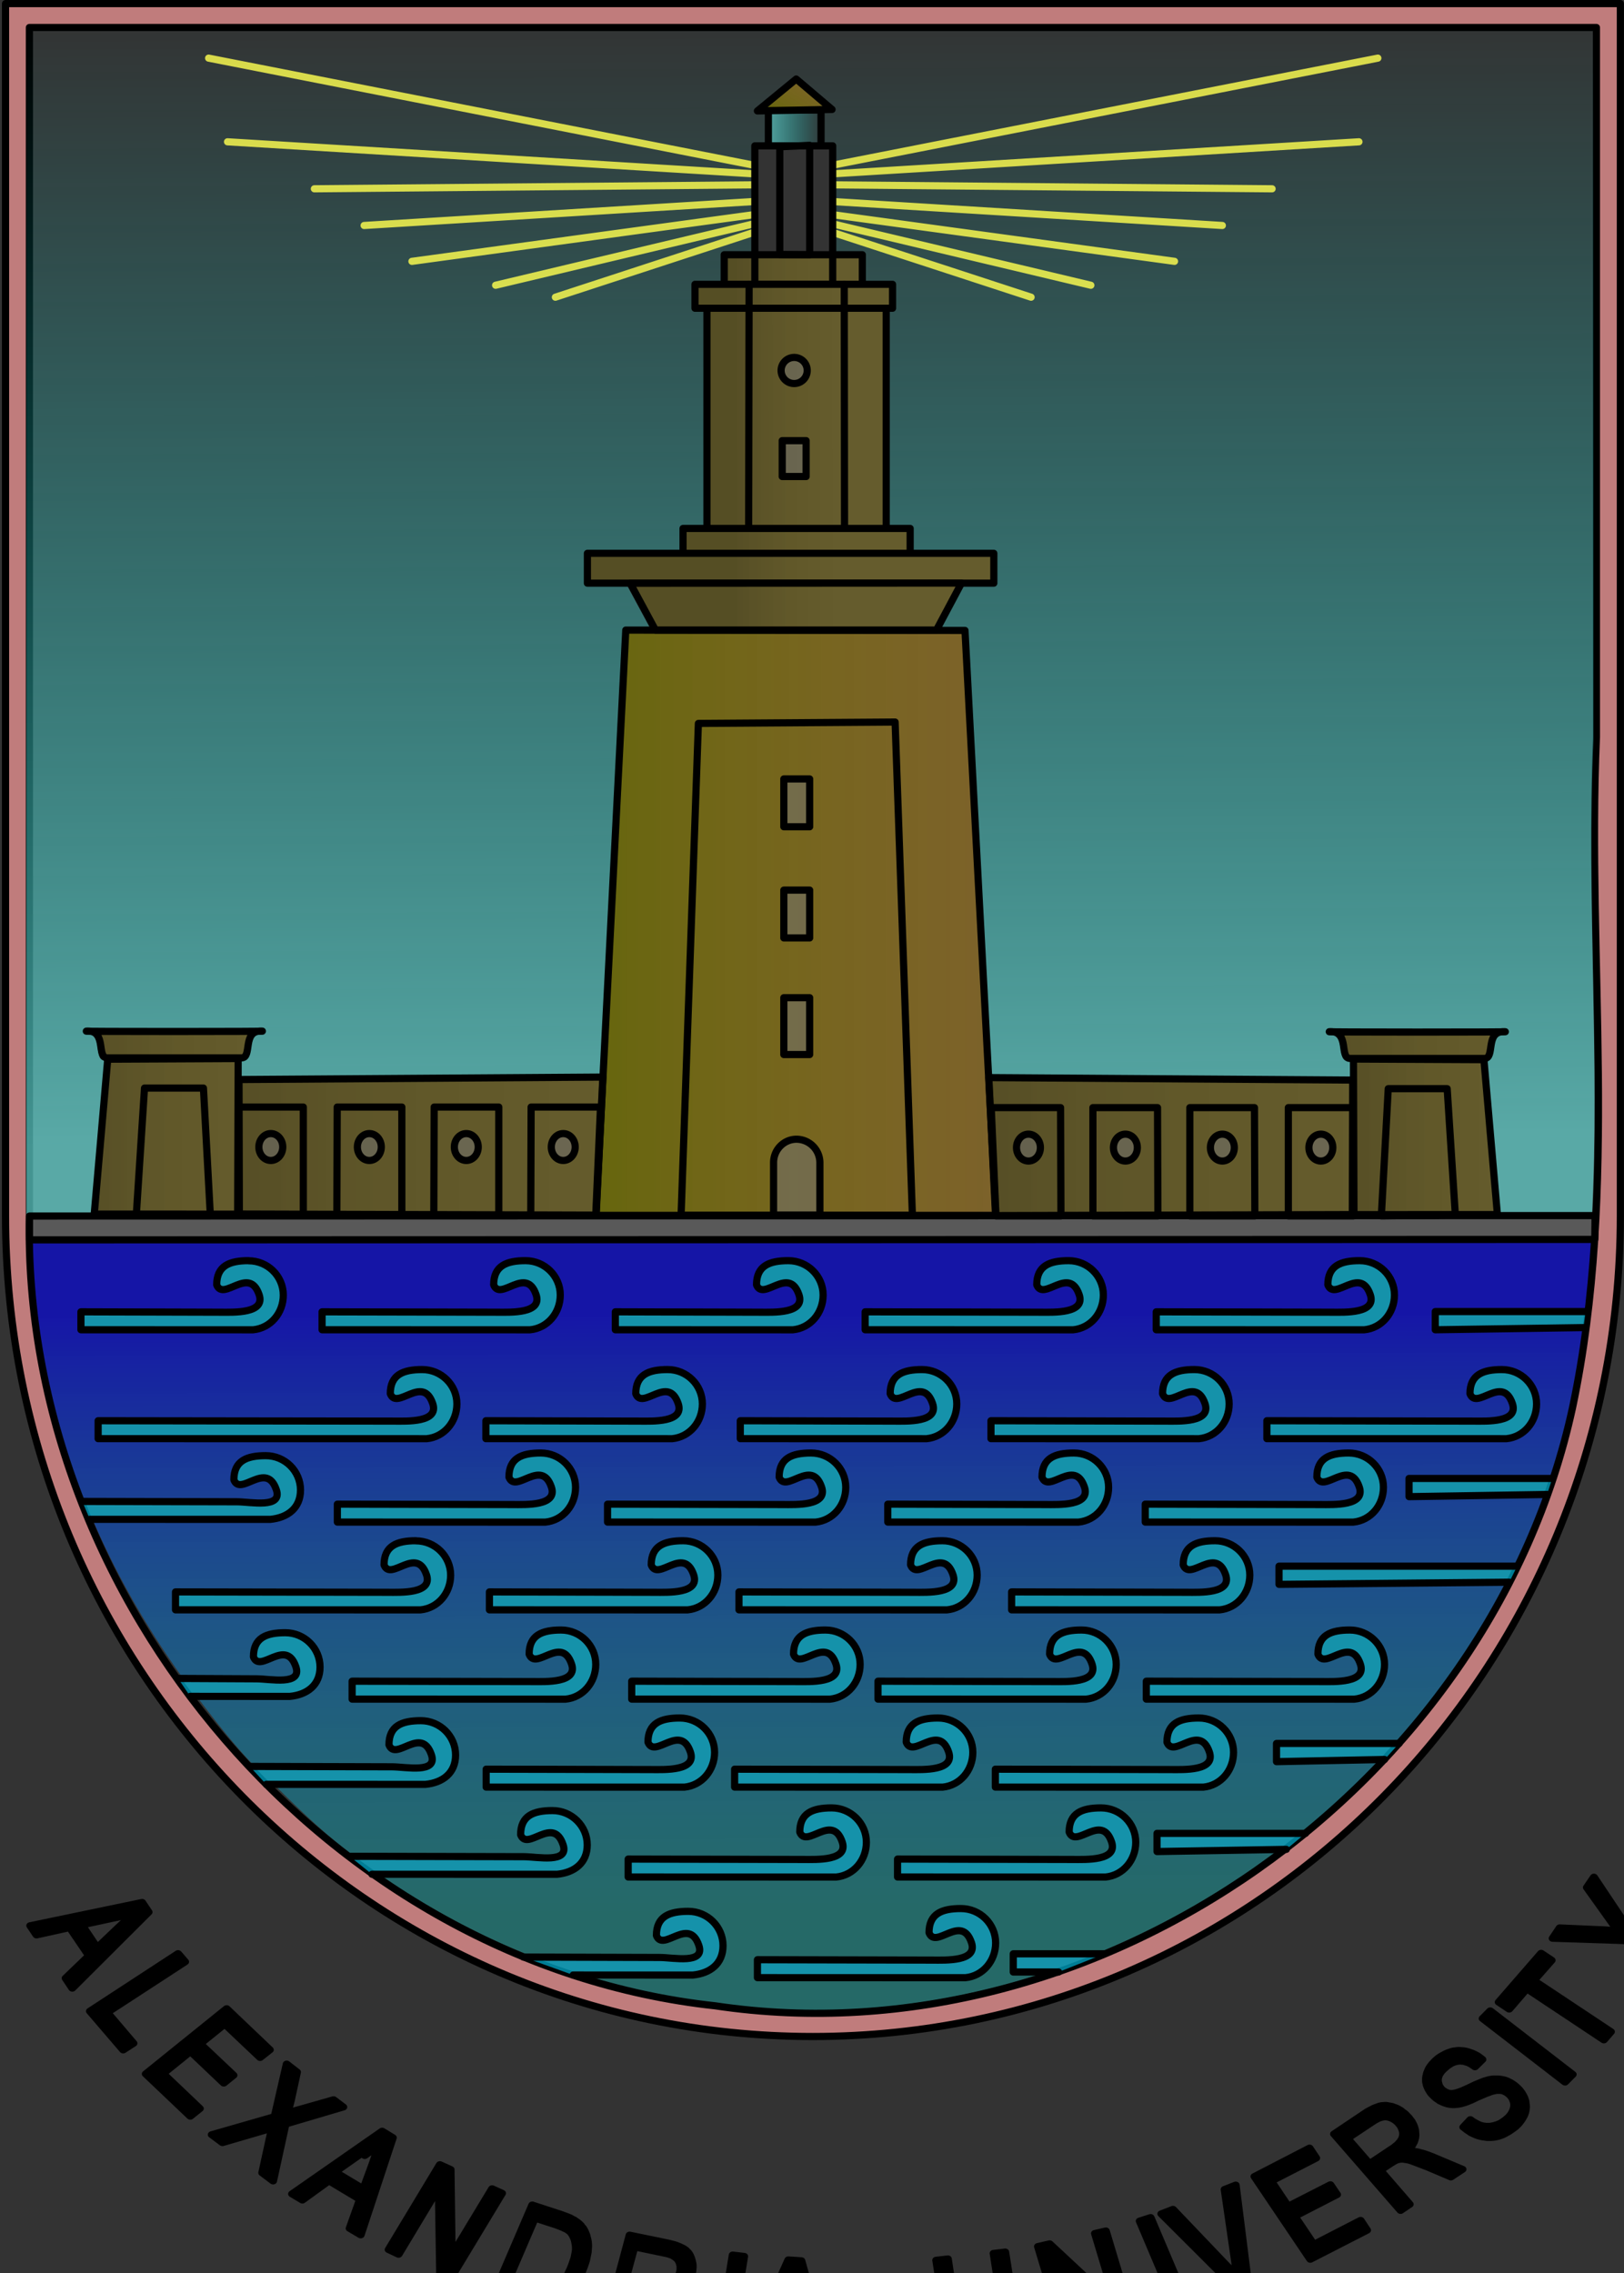 <svg xmlns="http://www.w3.org/2000/svg" xmlns:xlink="http://www.w3.org/1999/xlink" viewBox="0 0 135.86 190.16"><rect x="0" y="0" width="135.86" height="190.16" fill="#333333" stroke="none"/><defs><linearGradient id="j" y2="10.124" xlink:href="#b" gradientUnits="userSpaceOnUse" y1="13.228" gradientTransform="scale(1.447 .691)" x2="48.004" x1="44.046"/><linearGradient id="c"><stop offset="0" stop-color="#766718" stop-opacity=".52"/><stop offset="1" stop-color="#bea521" stop-opacity=".357"/></linearGradient><linearGradient id="a"><stop offset="0" stop-color="#75fffa" stop-opacity=".58"/><stop offset="1" stop-color="#00fffa" stop-opacity="0"/></linearGradient><linearGradient id="d" x1="45.324" gradientUnits="userSpaceOnUse" y1="156.67" gradientTransform="scale(1.422 .703)" x2="45.678" y2="227.87"><stop offset="0" stop-color="#0000fa" stop-opacity=".58"/><stop offset="1" stop-color="#00fffa" stop-opacity=".265"/></linearGradient><linearGradient id="f" y2="1.329" xlink:href="#a" gradientUnits="userSpaceOnUse" y1="110.17" gradientTransform="scale(1.149 .87)" x2="55.662" x1="56.334"/><linearGradient id="g" y2="64.164" xlink:href="#b" gradientUnits="userSpaceOnUse" y1="64.164" gradientTransform="scale(.829 1.206)" x2="100.86" x1="59.771"/><linearGradient id="h" y2="13.903" xlink:href="#c" gradientUnits="userSpaceOnUse" y1="13.915" gradientTransform="scale(.764 1.308)" x2="91.521" x1="80.655"/><linearGradient id="b"><stop offset="0" stop-color="#787800" stop-opacity=".737"/><stop offset="1" stop-color="#c89221" stop-opacity=".49"/></linearGradient><linearGradient id="i" y2="12.854" xlink:href="#a" gradientUnits="userSpaceOnUse" y1="12.854" gradientTransform="scale(1.179 .848)" x2="58.504" x1="54.259"/><linearGradient id="m" y2="203.43" xlink:href="#c" gradientUnits="userSpaceOnUse" y1="203.43" gradientTransform="scale(2.323 .43)" x2="9.582" x1="2.979"/><linearGradient id="k" y2="91.788" xlink:href="#c" gradientUnits="userSpaceOnUse" y1="91.788" gradientTransform="scale(.964 1.038)" x2="20.99" x1="7.871"/><linearGradient id="l" y2="153.61" xlink:href="#c" gradientUnits="userSpaceOnUse" y1="153.61" gradientTransform="scale(1.599 .625)" x2="31.733" x1="12.318"/><linearGradient id="o" y2="153.68" xlink:href="#c" gradientUnits="userSpaceOnUse" y1="153.68" gradientTransform="scale(1.599 .625)" x2="70.966" x1="51.551"/><linearGradient id="p" y2="203.54" xlink:href="#c" gradientUnits="userSpaceOnUse" y1="203.54" gradientTransform="scale(2.323 .43)" x2="54.345" x1="47.742"/><linearGradient id="n" y2="91.834" xlink:href="#c" gradientUnits="userSpaceOnUse" y1="91.834" gradientTransform="scale(.964 1.038)" x2="130.32" x1="117.2"/></defs><g transform="translate(0 -.199)"><path d="M133.4 103.62l-130.87.03c.102 7.535 1.676 14.923 4.375 21.875l12.937.031c1.162.003 3.823.594 3.281-1-.837-2.463-2.969.619-3.531-.812 0-1.596 1.06-2.031 2.656-2.031s2.906 1.279 2.906 2.875c0 1.5-1.067 2.295-2.53 2.437h-15c1.992 4.701 4.528 9.145 7.5 13.312l6.343.031c1.162.003 3.823.594 3.281-1-.837-2.463-2.969.619-3.531-.812 0-1.596 1.06-2.031 2.656-2.031s2.906 1.279 2.906 2.875c0 1.5-1.067 2.295-2.53 2.437h-8c1.533 2.033 3.066 4.024 4.812 5.875l11.75.031c1.162.003 3.823.563 3.28-1.031-.836-2.463-2.968.618-3.53-.812 0-1.596 1.06-2.032 2.656-2.032s2.906 1.28 2.906 2.875c0 1.501-1.067 2.327-2.531 2.47H22.654c2.117 2.106 4.253 4.191 6.625 6l14.562.03c1.162.003 3.823.594 3.281-1-.837-2.463-3 .619-3.562-.812 0-1.596 1.06-2.031 2.656-2.031s2.906 1.279 2.906 2.875c0 1.5-1.036 2.295-2.5 2.437H31.278a63.68 63.68 0 0012.688 6.938l11.219.03c1.162.004 3.823.595 3.281-1-.837-2.462-2.969.588-3.531-.843 0-1.596 1.06-2 2.656-2s2.906 1.28 2.906 2.875c0 1.501-1.067 2.296-2.53 2.438h-10c3.833 1.254 7.79 2.15 11.874 2.593 9.718 1.45 19.467.295 28.562-2.843h-3.625v-1.532h7.563a68.027 68.027 0 0015.03-8.718l-10.562.187v-1.531h12.313a68.293 68.293 0 006.625-6.188l-8.938.188v-1.531h10.156a64.98 64.98 0 009.25-13.47l-19.219.157v-1.5h19.906a60.678 60.678 0 002.5-6l-11.5.156v-1.5h11.938c.654-1.94 1.28-3.89 1.719-5.906.986-4.663 1.54-9.366 1.844-14.094zm-3.563 20c-.107.318-.17.652-.28.969l.312-.969h-.031zm-122.22 3.4c-.216-.51-.517-.982-.718-1.5l.625 1.5h.094zm13.188-21.625c1.596 0 2.906 1.279 2.906 2.875 0 1.501-1.067 2.765-2.531 2.906H6.774v-1.5l11.625.031c1.161.003 3.822.125 3.28-1.468-.836-2.463-2.968.618-3.53-.813 0-1.596 1.06-2.031 2.656-2.031zm23.156 0c1.596 0 2.906 1.279 2.906 2.875 0 1.501-1.067 2.765-2.531 2.906H26.96v-1.5l14.594.031c1.161.003 3.854.125 3.312-1.468-.837-2.463-3 .618-3.562-.813 0-1.596 1.06-2.031 2.656-2.031zm22 0c1.595 0 2.906 1.279 2.906 2.875 0 1.501-1.068 2.765-2.532 2.906H51.492v-1.5l12.061.031c1.162.003 3.823.125 3.282-1.468-.837-2.463-2.97.618-3.531-.813 0-1.596 1.06-2.031 2.656-2.031zm23.437 0c1.597 0 2.907 1.279 2.907 2.875 0 1.501-1.068 2.765-2.532 2.906H72.4v-1.5l14.593.031c1.162.003 3.823.125 3.282-1.468-.837-2.463-2.97.618-3.532-.813 0-1.596 1.06-2.031 2.657-2.031zm24.345 0c1.596 0 2.906 1.279 2.906 2.875 0 1.501-1.036 2.765-2.5 2.906H96.743v-1.5l14.625.031c1.162.003 3.823.125 3.28-1.468-.836-2.463-3 .618-3.562-.813 0-1.596 1.06-2.031 2.657-2.031zm6.343 4.25h12.562l-.156 1.344-12.406.187v-1.53zm-84.75 4.844c1.596 0 2.907 1.279 2.907 2.875 0 1.5-1.068 2.764-2.532 2.906h-27.5v-1.5l24.72.031c1.161.003 3.822.125 3.28-1.469-.837-2.463-3 .619-3.562-.812 0-1.596 1.092-2.031 2.688-2.031zm20.531 0c1.596 0 2.907 1.279 2.907 2.875 0 1.5-1.068 2.764-2.532 2.906H40.648v-1.5l12.812.031c1.162.003 3.823.125 3.282-1.469-.838-2.463-3 .619-3.563-.812 0-1.596 1.091-2.031 2.688-2.031zm21.281 0c1.596 0 2.907 1.279 2.907 2.875 0 1.5-1.068 2.764-2.532 2.906H61.93v-1.5l12.812.031c1.162.003 3.823.125 3.282-1.469-.838-2.463-3 .619-3.563-.812 0-1.596 1.092-2.031 2.688-2.031zm22.781 0c1.596 0 2.907 1.279 2.907 2.875 0 1.5-1.068 2.764-2.532 2.906H82.898v-1.5l14.625.031c1.162.003 3.823.125 3.282-1.469-.837-2.463-2.97.619-3.532-.812 0-1.596 1.06-2.031 2.657-2.031zm25.72 0c1.595 0 2.906 1.279 2.906 2.875 0 1.5-1.068 2.764-2.532 2.906h-20.03v-1.5l17.25.031c1.161.003 3.822.125 3.28-1.469-.837-2.463-2.968.619-3.53-.812 0-1.596 1.06-2.031 2.656-2.031zm-80.407 7c1.596 0 2.907 1.279 2.907 2.875 0 1.5-1.068 2.764-2.532 2.906H28.242v-1.5l14.594.031c1.162.003 3.855.125 3.313-1.469-.837-2.463-3 .587-3.563-.843 0-1.596 1.06-2 2.657-2zm22.625 0c1.596 0 2.906 1.279 2.906 2.875 0 1.5-1.067 2.764-2.53 2.906H50.835v-1.5l14.625.031c1.162.003 3.823.125 3.281-1.469-.837-2.463-3 .587-3.562-.843 0-1.596 1.091-2 2.687-2zm21.97 0c1.595 0 2.906 1.279 2.905 2.875 0 1.5-1.067 2.764-2.53 2.906H74.272v-1.5l13.156.031c1.162.003 3.854.125 3.313-1.469-.837-2.463-3 .587-3.563-.843 0-1.596 1.06-2 2.656-2zm23 0c1.595 0 2.906 1.279 2.905 2.875 0 1.5-1.067 2.764-2.53 2.906H95.804v-1.5l14.625.031c1.162.003 3.823.125 3.281-1.469-.837-2.463-2.969.587-3.53-.843 0-1.596 1.06-2 2.655-2zm-78.024 7.35c1.596 0 2.906 1.279 2.906 2.875 0 1.5-1.067 2.764-2.53 2.906h-20.5v-1.5l17.718.031c1.162.003 3.823.125 3.282-1.469-.838-2.463-2.97.588-3.532-.843 0-1.596 1.06-2 2.657-2zm22.344 0c1.596 0 2.907 1.279 2.907 2.875 0 1.5-1.068 2.764-2.532 2.906H40.97v-1.5l13.781.031c1.162.003 3.823.125 3.281-1.469-.837-2.463-2.969.588-3.53-.843 0-1.596 1.06-2 2.655-2zm21.688 0c1.596 0 2.906 1.279 2.906 2.875 0 1.5-1.067 2.764-2.53 2.906H61.844v-1.5l14.594.031c1.162.003 3.854.125 3.313-1.469-.837-2.463-3 .587-3.563-.843 0-1.596 1.06-2 2.656-2zm22.813 0c1.596 0 2.906 1.279 2.906 2.875 0 1.5-1.067 2.764-2.53 2.906H84.657v-1.5l14.594.031c1.162.003 3.854.125 3.313-1.469-.837-2.463-3 .587-3.563-.843 0-1.596 1.06-2 2.657-2zm-54.719 7.437c1.596 0 2.906 1.28 2.906 2.875 0 1.501-1.067 2.796-2.53 2.938l-17.845-.031v-1.5l15.062.062c1.162.003 3.854.125 3.313-1.469-.837-2.463-3 .587-3.563-.843 0-1.596 1.06-2.032 2.656-2.032zm22.125 0c1.596 0 2.907 1.28 2.907 2.875 0 1.501-1.068 2.796-2.532 2.938l-16.562-.031v-1.5l13.781.062c1.162.003 3.823.125 3.282-1.469-.838-2.463-2.97.587-3.532-.843 0-1.596 1.06-2.032 2.657-2.032zm21.438 0c1.596 0 2.907 1.28 2.907 2.875 0 1.501-1.068 2.796-2.532 2.938l-17.406-.031v-1.5l14.625.062c1.162.003 3.823.125 3.282-1.469-.838-2.463-3 .587-3.563-.843 0-1.596 1.092-2.032 2.688-2.032zm22.438 0c1.596 0 2.907 1.28 2.907 2.875 0 1.501-1.068 2.796-2.532 2.938l-17.406-.031v-1.5l14.625.062c1.162.003 3.823.125 3.281-1.469-.837-2.463-3 .587-3.562-.843 0-1.596 1.091-2.032 2.688-2.032zm-56.063 7.375c1.596 0 2.907 1.28 2.907 2.875 0 1.501-1.036 2.765-2.5 2.907H40.69v-1.5l13.78.03c1.162.004 3.855.126 3.313-1.468-.837-2.463-3 .618-3.563-.813 0-1.596 1.06-2.03 2.657-2.03zm21.625 0c1.596 0 2.907 1.28 2.907 2.875 0 1.501-1.068 2.765-2.532 2.907H61.471v-1.5l14.625.03c1.162.004 3.823.126 3.282-1.468-.838-2.463-3 .618-3.563-.813 0-1.596 1.092-2.03 2.688-2.03zm21.813 0c1.596 0 2.907 1.28 2.907 2.875 0 1.501-1.068 2.765-2.532 2.907H83.284v-1.5l14.625.03c1.162.004 3.823.126 3.282-1.468-.837-2.463-3 .618-3.563-.813 0-1.596 1.092-2.03 2.688-2.03zm-30.719 7.532c1.596 0 2.907 1.279 2.907 2.875 0 1.5-1.068 2.764-2.532 2.906H52.565v-1.5l14.625.03c1.162.004 3.823.126 3.282-1.468-.838-2.463-3 .587-3.563-.844 0-1.596 1.091-2 2.688-2zm22.531 0c1.596 0 2.907 1.279 2.907 2.875 0 1.5-1.068 2.764-2.532 2.906H75.096v-1.5l14.625.03c1.162.004 3.823.126 3.282-1.468-.838-2.463-2.97.587-3.532-.844 0-1.596 1.06-2 2.657-2zm-11.719 8.406c1.596 0 2.907 1.279 2.907 2.875 0 1.5-1.068 2.764-2.532 2.906H63.377v-1.5l14.625.031c1.162.003 3.823.125 3.282-1.469-.838-2.463-3 .619-3.563-.812 0-1.596 1.092-2.031 2.688-2.031z" fill-rule="evenodd" fill="url(#d)"/><path id="e" d="M.463.499v101.44c.017 37.886 30.256 68.626 67.531 68.626s67.546-30.74 67.562-68.625V.499H.466zm2 2h131.09v59.344c-.803 18.676 1.891 37.718-2 56.125-6.874 31.573-39.599 54.82-71.719 50.03-32.271-3.497-58.068-33.9-57.375-66.155V2.499z" stroke-linejoin="round" fill-opacity=".789" stroke="#000" stroke-linecap="round" stroke-width=".6" fill="#e58f8f"/><path d="M2.209 2.71V102.116l15.156-.03-6.219-.094v-.032h-3.5l1.125-12.969 10.906-.03-.031 13h-2.281v.124h2.312l.031-9.062h.032V90.71l30.438-.219-.563 11.562 2.5-48.938h2.469l-2.125-3.937h-3.563v-2.5h8v-2.063h19v2.063h7v2.5h-2.718l-2.094 3.937h-23.5l25.906.032 2.187 41.53-.187-4.124 30.437.187v2.313l.03 9.03h2.345v-.062h-2.281l-.032-13.03 10.906.062 1.125 12.969h-3.53l-4.376.062h16.062c.662-13.29-.446-26.75.125-40.03V2.708H2.211zm64.156 4.312l3 2.532-.938.03v3h1v9.126h2.47v2.469h2.53v2h-.531v18.344h-15V26.179h-1v-2h2.438V21.71h2.562v-9.125h1.125V9.647l-.906.032 3.25-2.657zM7.084 86.647c-1.616.047 16.148.047 14.53 0-1.615-.046-.738 2.246-1.655 2.25-.918.005-10.333.005-11.25 0-.918-.004-.01-2.296-1.625-2.25zm103.97.063c-1.617.046 16.148.046 14.53 0-1.616-.046-.707 2.214-1.624 2.219-.918.004-10.333.004-11.25 0-.918-.004-.04-2.265-1.656-2.22z" fill-rule="evenodd" fill="url(#f)"/><g stroke-linejoin="round" stroke-opacity=".816" stroke="#ffff50" stroke-linecap="round" stroke-width=".6" fill="none"><path d="M115.268 5.062l-45.565 8.949M113.686 12.062l-43.961 2.676M106.42 15.993l-36.607-.329M102.258 19.062l-32.544-2M98.258 22.062l-28.544-3.898M91.258 24.062l-21.442-5.101M86.258 25.062l-16.443-5.374"/></g><g stroke-linejoin="round" stroke-opacity=".816" stroke="#ffff50" stroke-linecap="round" stroke-width=".6" fill="none"><path d="M17.452 5.062l45.565 8.949M19.034 12.062l43.961 2.676M26.3 15.993l36.607-.329M30.462 19.062l32.544-2M34.462 22.062l28.544-3.898M41.462 24.062l21.442-5.101M46.462 25.062l16.443-5.374"/></g><path d="M49.854 101.87l2.498-48.96 28.377.028 2.59 48.933H49.853z" stroke-linejoin="round" fill-rule="evenodd" stroke="#000" stroke-linecap="round" stroke-width=".6" fill="url(#g)"/><path d="M133.44 101.89l-.024 1.994-130.95.037v-1.994l130.97-.037z" stroke-linejoin="round" fill-rule="evenodd" fill-opacity=".796" stroke="#000" stroke-linecap="round" stroke-width=".6" fill="#646464"/><path stroke-linejoin="round" stroke="#000" stroke-linecap="round" stroke-width=".6" fill="url(#h)" d="M49.141 46.488h34v2.497h-34zM57.141 44.406h19v2.082h-19zM59.141 25.985h14.996v18.421H59.141zM58.141 23.985h16.528v2H58.141zM60.587 21.509H72.14v2.475H60.587z"/><rect ry="0" height="11.575" width="6.514" y="12.4" x="63.147" stroke-linejoin="round" stroke="#000" stroke-linecap="round" stroke-width=".6" fill="url(#h)"/><path stroke-linejoin="round" stroke="#000" stroke-linecap="round" stroke-width=".6" fill="url(#i)" d="M64.281 9.4h4.406v3h-4.406z"/><path d="M67.734 21.509l-2.5-.017v-9.014l2.5-.123v9.154zM62.669 23.985l-.039 20.311M70.628 23.985l.023 20.312" stroke-linejoin="round" stroke="#000" stroke-linecap="round" stroke-width=".6" fill="none"/><path d="M63.362 9.478l3.247-2.668 2.998 2.546-6.245.122z" stroke-linejoin="round" fill-rule="evenodd" stroke="#000" stroke-linecap="round" stroke-width=".6" fill="url(#j)"/><path d="M67.53 31.192a1.092 1.092 0 11-2.184 0 1.092 1.092 0 012.184 0zM65.438 37.062h2v3h-2zM65.573 65.362h2.16v4h-2.16zM66.636 95.502c-1.068 0-1.92.886-1.92 1.954v4.388h3.874v-4.388a1.969 1.969 0 00-1.954-1.954zM65.573 74.662h2.16v4h-2.16zM65.573 83.662h2.16v4.756h-2.16z" stroke-linejoin="round" fill-opacity=".535" stroke="#000" stroke-linecap="round" stroke-width=".6" fill="#717171"/><path d="M56.978 101.87l1.447-41.152 16.458-.115 1.446 41.267H56.977z" stroke-linejoin="round" stroke="#000" stroke-linecap="round" stroke-width=".6" fill="none"/><path d="M19.883 101.77l-11.999-.003 1.128-12.961 10.913-.052-.042 13.015z" stroke-linejoin="round" fill-rule="evenodd" stroke="#000" stroke-linecap="round" stroke-width=".6" fill="url(#k)"/><path d="M49.873 101.85l-29.85-.09-.028-11.252 30.441-.206-.563 11.548z" stroke-linejoin="round" fill-rule="evenodd" stroke="#000" stroke-linecap="round" stroke-width=".6" fill="url(#l)"/><path d="M17.596 101.87l-6.19-.082.683-10.565h4.93l.577 10.647zM25.374 92.81h-5.406l-.031 9.063h5.437V92.81z" stroke-linejoin="round" stroke="#000" stroke-linecap="round" stroke-width=".6" fill="none"/><path d="M22.655 95.029c.56 0 1 .508 1 1.125s-.44 1.125-1 1.125-1-.508-1-1.125.44-1.125 1-1.125z" stroke-linejoin="round" fill-rule="evenodd" fill-opacity=".535" stroke="#000" stroke-linecap="round" stroke-width=".6" fill="#717171"/><path d="M21.854 86.456c1.616.046-16.146.047-14.529.001 1.616-.046.726 2.234 1.643 2.238.918.004 10.325.003 11.243-.001.918-.004.027-2.284 1.644-2.238z" stroke-linejoin="round" fill-rule="evenodd" stroke="#000" stroke-linecap="round" stroke-width=".6" fill="url(#m)"/><path d="M33.617 92.81h-5.406l-.031 9.063h5.437V92.81z" stroke-linejoin="round" stroke="#000" stroke-linecap="round" stroke-width=".6" fill="none"/><path d="M30.898 95.029c.56 0 1 .508 1 1.125s-.44 1.125-1 1.125-1-.508-1-1.125.44-1.125 1-1.125z" stroke-linejoin="round" fill-rule="evenodd" fill-opacity=".535" stroke="#000" stroke-linecap="round" stroke-width=".6" fill="#717171"/><path d="M41.728 92.81h-5.406l-.031 9.063h5.437V92.81z" stroke-linejoin="round" stroke="#000" stroke-linecap="round" stroke-width=".6" fill="none"/><path d="M39.009 95.029c.56 0 1 .508 1 1.125s-.44 1.125-1 1.125-1-.508-1-1.125.44-1.125 1-1.125z" stroke-linejoin="round" fill-rule="evenodd" fill-opacity=".535" stroke="#000" stroke-linecap="round" stroke-width=".6" fill="#717171"/><path d="M50.236 92.81h-5.804l-.03 9.063h5.437l.397-9.063z" stroke-linejoin="round" stroke="#000" stroke-linecap="round" stroke-width=".6" fill="none"/><path d="M47.119 95.029c.56 0 1 .508 1 1.125s-.44 1.125-1 1.125-1-.508-1-1.125.44-1.125 1-1.125z" stroke-linejoin="round" fill-rule="evenodd" fill-opacity=".535" stroke="#000" stroke-linecap="round" stroke-width=".6" fill="#717171"/><path d="M54.834 52.91l-2.114-3.92 27.717-.016-2.096 3.936H54.835z" stroke-linejoin="round" fill-rule="evenodd" stroke="#000" stroke-linecap="round" stroke-width=".6" fill="url(#h)"/><path d="M113.27 101.81l11.999-.003-1.128-12.961-10.913-.052.042 13.015z" stroke-linejoin="round" fill-rule="evenodd" stroke="#000" stroke-linecap="round" stroke-width=".6" fill="url(#n)"/><path d="M83.284 101.89l29.85-.084.029-11.253-30.441-.206.562 11.543z" stroke-linejoin="round" fill-rule="evenodd" stroke="#000" stroke-linecap="round" stroke-width=".6" fill="url(#o)"/><path d="M115.56 101.92l6.19-.082-.683-10.565h-4.93l-.577 10.647zM107.78 92.858h5.406l.031 9.063h-5.437v-9.063z" stroke-linejoin="round" stroke="#000" stroke-linecap="round" stroke-width=".6" fill="none"/><path d="M110.5 95.077c-.56 0-1 .508-1 1.125s.44 1.125 1 1.125 1-.508 1-1.125-.44-1.125-1-1.125z" stroke-linejoin="round" fill-rule="evenodd" fill-opacity=".535" stroke="#000" stroke-linecap="round" stroke-width=".6" fill="#717171"/><path d="M111.3 86.504c-1.616.046 16.146.047 14.529.001-1.616-.046-.726 2.234-1.643 2.238-.918.004-10.325.003-11.243-.001-.918-.004-.027-2.284-1.643-2.238z" stroke-linejoin="round" fill-rule="evenodd" stroke="#000" stroke-linecap="round" stroke-width=".6" fill="url(#p)"/><path d="M99.54 92.858h5.406l.032 9.063H99.54v-9.063z" stroke-linejoin="round" stroke="#000" stroke-linecap="round" stroke-width=".6" fill="none"/><path d="M102.26 95.077c-.56 0-1 .508-1 1.125s.44 1.125 1 1.125 1-.508 1-1.125-.44-1.125-1-1.125z" stroke-linejoin="round" fill-rule="evenodd" fill-opacity=".535" stroke="#000" stroke-linecap="round" stroke-width=".6" fill="#717171"/><path d="M91.43 92.858h5.406l.031 9.063H91.43v-9.063z" stroke-linejoin="round" stroke="#000" stroke-linecap="round" stroke-width=".6" fill="none"/><path d="M94.148 95.077c-.56 0-1 .508-1 1.125s.44 1.125 1 1.125 1-.508 1-1.125-.44-1.125-1-1.125z" stroke-linejoin="round" fill-rule="evenodd" fill-opacity=".535" stroke="#000" stroke-linecap="round" stroke-width=".6" fill="#717171"/><path d="M82.922 92.858h5.804l.03 9.063H83.32l-.397-9.063z" stroke-linejoin="round" stroke="#000" stroke-linecap="round" stroke-width=".6" fill="none"/><path d="M86.038 95.077c-.56 0-1 .508-1 1.125s.44 1.125 1 1.125 1-.508 1-1.125-.44-1.125-1-1.125z" stroke-linejoin="round" fill-rule="evenodd" fill-opacity=".535" stroke="#000" stroke-linecap="round" stroke-width=".6" fill="#717171"/><g fill-opacity=".584" fill="#00d6ff" stroke-linejoin="round" stroke="#000" stroke-linecap="round" stroke-width=".6"><path d="M22.274 149.47l13.311.003c1.464-.142 2.528-.954 2.528-2.455 0-1.596-1.31-2.875-2.906-2.875s-2.667.428-2.667 2.024c.563 1.431 2.714-1.64 3.55.824.542 1.594-2.125 1.015-3.287 1.011l-11.91-.032M46.932 136.56c-1.596 0-2.666.428-2.666 2.024.562 1.43 2.713-1.64 3.55.823.542 1.594-2.126 1.47-3.288 1.466l-15.07-.032v1.5l17.853.003c1.464-.141 2.528-1.408 2.528-2.909 0-1.596-1.31-2.875-2.906-2.875zM69.05 136.56c-1.596 0-2.666.428-2.666 2.024.562 1.43 2.713-1.64 3.55.823.542 1.594-2.126 1.47-3.288 1.466l-13.799-.032v1.5l16.581.003c1.464-.142 2.528-1.408 2.528-2.909 0-1.596-1.31-2.875-2.906-2.875zM56.874 143.92c-1.596 0-2.666.428-2.666 2.024.562 1.43 2.713-1.64 3.55.823.542 1.594-2.126 1.47-3.288 1.466l-13.799-.032v1.5l16.581.003c1.464-.141 2.528-1.408 2.528-2.909 0-1.596-1.31-2.875-2.906-2.875zM57.147 129.09c-1.596 0-2.666.428-2.666 2.024.562 1.43 2.713-1.64 3.55.823.542 1.594-2.126 1.47-3.288 1.466l-13.799-.032v1.5l16.581.003c1.464-.141 2.528-1.408 2.528-2.909 0-1.596-1.31-2.875-2.906-2.875zM34.794 129.09c-1.596 0-2.666.428-2.666 2.024.562 1.43 2.713-1.64 3.55.823.542 1.594-2.126 1.47-3.288 1.466l-17.707-.032v1.5l20.49.003c1.463-.14 2.527-1.4 2.527-2.9 0-1.596-1.31-2.875-2.906-2.875zM45.243 121.75c-1.596 0-2.666.428-2.666 2.024.562 1.43 2.713-1.64 3.55.823.542 1.594-2.126 1.47-3.288 1.466l-14.617-.032v1.5l17.4.003c1.463-.142 2.527-1.408 2.527-2.909 0-1.596-1.31-2.875-2.906-2.875zM35.317 114.77c-1.596 0-2.666.428-2.666 2.024.562 1.43 2.713-1.64 3.55.823.542 1.594-2.126 1.47-3.288 1.466l-24.703-.032v1.5l27.485.003c1.464-.141 2.528-1.408 2.528-2.909 0-1.596-1.31-2.875-2.906-2.875zM20.794 105.66c-1.596 0-2.666.428-2.666 2.024.562 1.43 2.713-1.64 3.55.823.542 1.594-2.126 1.47-3.288 1.466l-11.619-.032v1.5l14.401.003c1.464-.14 2.528-1.4 2.528-2.9 0-1.596-1.31-2.875-2.906-2.875zM43.965 105.66c-1.596 0-2.666.428-2.666 2.024.562 1.43 2.713-1.64 3.55.823.542 1.594-2.126 1.47-3.288 1.466l-14.617-.032v1.5l17.4.003c1.463-.141 2.527-1.408 2.527-2.909 0-1.596-1.31-2.875-2.906-2.875zM65.954 105.66c-1.596 0-2.666.428-2.666 2.024.562 1.43 2.713-1.64 3.55.823.542 1.594-2.126 1.47-3.288 1.466l-12.073-.032v1.5l14.855.003c1.464-.141 2.528-1.408 2.528-2.909 0-1.596-1.31-2.875-2.906-2.875zM55.853 114.77c-1.596 0-2.666.428-2.666 2.024.562 1.43 2.713-1.64 3.55.823.542 1.594-2.126 1.47-3.288 1.466l-12.8-.032v1.5l15.582.003c1.464-.141 2.528-1.408 2.528-2.909 0-1.596-1.31-2.875-2.906-2.875zM67.847 121.75c-1.596 0-2.666.428-2.666 2.024.562 1.43 2.713-1.64 3.55.823.542 1.594-2.126 1.47-3.288 1.466l-14.617-.032v1.5l17.4.003c1.463-.141 2.527-1.408 2.527-2.909 0-1.596-1.31-2.875-2.906-2.875zM77.135 114.77c-1.596 0-2.666.428-2.666 2.024.562 1.43 2.713-1.64 3.55.823.542 1.594-2.126 1.47-3.288 1.466l-12.8-.032v1.5l15.582.003c1.464-.141 2.528-1.408 2.528-2.909 0-1.596-1.31-2.875-2.906-2.875zM89.398 105.66c-1.596 0-2.666.428-2.666 2.024.562 1.43 2.713-1.64 3.55.823.542 1.594-2.126 1.47-3.288 1.466l-14.617-.032v1.5l17.4.003c1.463-.141 2.527-1.408 2.527-2.909 0-1.596-1.31-2.875-2.906-2.875zM99.923 114.77c-1.596 0-2.666.428-2.666 2.024.562 1.43 2.713-1.64 3.55.823.542 1.594-2.126 1.47-3.288 1.466l-14.617-.032v1.5l17.4.003c1.463-.141 2.527-1.408 2.527-2.909 0-1.596-1.31-2.875-2.906-2.875zM89.837 121.75c-1.596 0-2.666.428-2.666 2.024.562 1.43 2.713-1.64 3.55.823.542 1.594-2.126 1.47-3.288 1.466l-13.163-.032v1.5l15.945.003c1.464-.141 2.528-1.408 2.528-2.909 0-1.596-1.31-2.875-2.906-2.875zM78.842 129.09c-1.596 0-2.666.428-2.666 2.024.562 1.43 2.713-1.64 3.55.823.542 1.594-2.126 1.47-3.288 1.466l-14.617-.032v1.5l17.4.003c1.463-.141 2.527-1.408 2.527-2.909 0-1.596-1.31-2.875-2.906-2.875zM90.473 136.56c-1.596 0-2.666.428-2.666 2.024.562 1.43 2.713-1.64 3.55.823.542 1.594-2.126 1.47-3.288 1.466l-14.617-.032v1.5l17.4.003c1.463-.141 2.527-1.408 2.527-2.909 0-1.596-1.31-2.875-2.906-2.875zM78.478 143.92c-1.596 0-2.666.428-2.666 2.024.562 1.43 2.713-1.64 3.55.823.542 1.594-2.126 1.47-3.288 1.466l-14.617-.032v1.5l17.4.003c1.463-.141 2.527-1.408 2.527-2.909 0-1.596-1.31-2.875-2.906-2.875zM69.573 151.44c-1.596 0-2.666.428-2.666 2.024.562 1.43 2.713-1.64 3.55.823.542 1.594-2.126 1.47-3.288 1.466l-14.617-.032v1.5l17.4.003c1.463-.141 2.527-1.408 2.527-2.909 0-1.596-1.31-2.875-2.906-2.875zM80.386 159.86c-1.596 0-2.666.428-2.666 2.024.562 1.43 2.713-1.64 3.55.823.542 1.594-2.126 1.47-3.288 1.466l-14.617-.032v1.5l17.4.003c1.463-.141 2.527-1.408 2.527-2.909 0-1.596-1.31-2.875-2.906-2.875zM92.108 151.44c-1.596 0-2.666.428-2.666 2.024.562 1.43 2.713-1.64 3.55.823.542 1.594-2.126 1.47-3.288 1.466l-14.617-.032v1.5l17.4.003c1.463-.141 2.527-1.408 2.527-2.909 0-1.596-1.31-2.875-2.906-2.875zM100.29 143.92c-1.596 0-2.666.428-2.666 2.024.562 1.43 2.713-1.64 3.55.823.542 1.594-2.126 1.47-3.288 1.466l-14.617-.032v1.5l17.4.003c1.463-.141 2.527-1.408 2.527-2.909 0-1.596-1.31-2.875-2.906-2.875zM101.65 129.09c-1.596 0-2.666.428-2.666 2.024.562 1.43 2.713-1.64 3.55.823.542 1.594-2.126 1.47-3.288 1.466l-14.617-.032v1.5l17.4.003c1.463-.141 2.527-1.408 2.527-2.909 0-1.596-1.31-2.875-2.906-2.875zM113.75 105.66c-1.596 0-2.666.428-2.666 2.024.562 1.43 2.713-1.64 3.55.823.542 1.594-2.126 1.47-3.288 1.466l-14.617-.032v1.5l17.4.003c1.463-.141 2.527-1.408 2.527-2.909 0-1.596-1.31-2.875-2.906-2.875zM125.64 114.77c-1.596 0-2.666.428-2.666 2.024.562 1.43 2.713-1.64 3.55.823.542 1.594-2.126 1.47-3.288 1.466l-17.252-.032v1.5l20.034.003c1.464-.141 2.528-1.408 2.528-2.909 0-1.596-1.31-2.875-2.906-2.875zM112.83 121.75c-1.596 0-2.666.428-2.666 2.024.562 1.43 2.713-1.64 3.55.823.542 1.594-2.126 1.47-3.288 1.466l-14.617-.032v1.5l17.4.003c1.463-.141 2.527-1.408 2.527-2.909 0-1.596-1.31-2.875-2.906-2.875zM112.92 136.56c-1.596 0-2.666.428-2.666 2.024.562 1.43 2.713-1.64 3.55.823.542 1.594-2.126 1.47-3.288 1.466l-14.617-.032v1.5l17.4.003c1.463-.141 2.527-1.408 2.527-2.909 0-1.596-1.31-2.875-2.906-2.875zM31.117 156.99l15.482.003c1.464-.142 2.528-.954 2.528-2.454 0-1.596-1.31-2.875-2.906-2.875s-2.667.427-2.667 2.023c.563 1.431 2.714-1.64 3.55.824.542 1.594-2.125 1.015-3.287 1.011l-14.563-.032M47.953 165.42l10.005.003c1.464-.142 2.528-.954 2.528-2.455 0-1.596-1.31-2.875-2.906-2.875s-2.667.428-2.667 2.024c.563 1.431 2.714-1.64 3.55.824.542 1.594-2.125 1.015-3.287 1.011l-11.392-.032M15.914 142.11l8.332.003c1.464-.142 2.527-.954 2.527-2.454 0-1.596-1.31-2.875-2.906-2.875s-2.666.427-2.666 2.023c.562 1.431 2.713-1.64 3.55.824.542 1.594-2.126 1.015-3.288 1.011l-6.567-.032M7.519 127.3l15.092.003c1.464-.142 2.528-.954 2.528-2.454 0-1.597-1.31-2.876-2.907-2.876s-2.666.428-2.666 2.024c.562 1.431 2.714-1.64 3.55.824.542 1.594-2.125 1.015-3.287 1.011l-12.946-.03"/><path d="M126.26 132.56l-19.26.18v-1.522h19.923M129.42 125.22l-11.544.182v-1.522h11.985M132.47 111.26l-12.399.182v-1.522h12.58M115.83 147.39l-9.04.182v-1.522h10.254M107.61 154.91l-10.817.182v-1.522h12.428M88.557 165.17h-3.79v-1.522h7.623" fill-rule="evenodd"/></g><g stroke-linejoin="round" stroke-width="41.076" stroke-linecap="round"><g transform="matrix(.016 0 0 .014 -103.12 -79.958)"><path d="M6873 17228l80 136 113-123 47-50 21-21 19-18-27 10-27 9-27 8-28 7-171 42zm-270 4l585-139 34 58-399 455-35-60 122-134-100-168-174 44-33-56z"/><g stroke="#000" fill="none"><path d="M6873 17228l80 136 113-123 47-50 21-21 19-18-27 10-27 9-27 8-28 7-171 42"/><path d="M6603 17232l585-139 34 58-399 455-35-60 122-134-100-168-174 44-33-56"/></g><path d="M6915 17743l461-344 37 49-407 303 137 184-54 40-174-232z"/><path d="M6915 17743l461-344 37 49-407 303 137 184-54 40-174-232" stroke="#000" fill="none"/><path d="M7207 18118l423-390 226 246-51 46-185-200-128 118 174 188-51 47-174-189-143 132 192 209-50 46-233-253z"/><path d="M7207 18118l423-390 226 246-51 46-185-200-128 118 174 188-51 47-174-189-143 132 192 209-50 46-233-253" stroke="#000" fill="none"/><path d="M7552 18481l329-108 63-314 54 48-32 168-10 45-4 18-4 15 17-7 18-7 18-6 19-6 169-55 51 44-302 102-65 340-57-49 44-230 4-19 2-10 2-10-24 10-9 3-8 3-219 73-56-48z"/><path d="M7552 18481l329-108 63-314 54 48-32 168-10 45-4 18-4 15 17-7 18-7 18-6 19-6 169-55 51 44-302 102-65 340-57-49 44-230 4-19 2-10 2-10-24 10-9 3-8 3-219 73-56-48" stroke="#000" fill="none"/><path d="M8215 18716l130 89 51-159 10-34 10-31 10-27 10-25-41 40-21 19-22 18-137 110zm-243 119l471-375 56 39-168 581-58-39 54-173-162-111-139 115-54-37z"/><g stroke="#000" fill="none"><path d="M8215 18716l130 89 51-159 10-34 10-31 10-27 10-25-41 40-21 19-22 18"/><path d="M7972 18835l471-375 56 39-168 581-58-39 54-173-162-111-139 115-54-37"/></g><path d="M8477 19168l268-508 56 29 6 514 211-399 52 27-269 509-55-30-7-513-210 399-52-28z"/><path d="M8477 19168l268-508 56 29 6 514 211-399 52 27-269 509-55-30-7-513-210 399-52-28" stroke="#000" fill="none"/><path d="M9107 19397l93 35 21 7 10 3 9 3 9 1 8 1 8 1h7l7-1h6l7-1 6-2 6-2 6-2 6-2 5-3 8-5 7-5 8-6 7-7 7-8 7-8 7-9 7-9 7-10 6-10 7-11 6-12 12-26 12-29 7-21 6-20 6-19 3-17 3-17 2-16v-15l-1-14-2-13-2-12-3-12-4-10-4-10-5-9-2-4-3-4-3-4-3-3-6-5-6-5-8-5-8-4-9-5-11-5-23-10-92-34-154 410zm-81 42l202-538 150 56 24 10 20 9 9 5 7 5 8 4 6 5 8 6 8 7 7 7 7 8 5 8 6 8 5 9 4 9 5 13 4 12 3 14 3 13 2 14 1 15v15l-1 15-1 16-3 16-3 17-3 17-5 17-5 17-12 35-12 29-12 27-7 13-7 12-7 12-7 11-15 20-7 10-7 8-8 8-7 7-8 7-7 6-15 11-7 5-7 5-7 4-7 3-7 3-7 3-7 3-8 2-7 2-8 1h-8l-8 1h-8l-8-1-9-1-9-1-9-1-9-2-9-2-10-3-9-3-10-4-157-59z"/><g stroke="#000" fill="none"><path d="M9107 19397l93 35 21 7 10 3 9 3 9 1 8 1 8 1h7l7-1h6l7-1 6-2 6-2 6-2 6-2 5-3 8-5 7-5 8-6 7-7 7-8 7-8 7-9 7-9 7-10 6-10 7-11 6-12 12-26 12-29 7-21 6-20 6-19 3-17 3-17 2-16v-15l-1-14-2-13-2-12-3-12-4-10-4-10-5-9-2-4-3-4-3-4-3-3-6-5-6-5-8-5-8-4-9-5-11-5-23-10-92-34"/><path d="M9026 19439l202-538 150 56 24 10 20 9 9 5 7 5 8 4 6 5 8 6 8 7 7 7 7 8 5 8 6 8 5 9 4 9 5 13 4 12 3 14 3 13 2 14 1 15v15l-1 15-1 16-3 16-3 17-3 17-5 17-5 17-12 35-12 29-12 27-7 13-7 12-7 12-7 11-15 20-7 10-7 8-8 8-7 7-8 7-7 6-15 11-7 5-7 5-7 4-7 3-7 3-7 3-7 3-8 2-7 2-8 1h-8l-8 1h-8l-8-1-9-1-9-1-9-1-9-2-9-2-10-3-9-3-10-4-157-59"/></g><path d="M9738 19342l129 31 10 2 9 2 9 1h25l7-1 7-1 6-1 6-2 5-3 6-2 5-4 5-4 5-4 5-5 4-5 4-5 3-6 3-6 3-6 2-6 2-6 2-7 2-10 1-9v-18l-2-9-1-4-1-5-1-4-2-4-2-4-2-4-2-4-3-4-3-3-3-3-3-3-4-3-4-3-4-3-8-5-10-4-11-4-12-3-143-34-44 185zm-132 299l131-560 200 47 14 4 14 4 12 4 11 5 11 5 9 5 9 5 7 5 7 6 6 7 6 7 5 8 4 8 4 10 3 9 3 11 2 11 2 10 1 11v11l-1 11-1 12-2 11-2 12-4 14-5 14-5 12-7 12-7 11-8 10-9 10-9 9-5 4-6 4-5 3-6 3-6 3-6 3-14 4-14 4-14 2h-32l5 5 4 4 4 5 4 4 4 5 3 4 3 5 2 4 4 9 5 9 8 21 8 22 7 25 42 170-74-17-32-131-14-50-6-20-5-17-6-14-5-12-3-6-3-5-2-4-2-1-1-2-3-4-3-3-3-3-3-2-3-3-3-2-6-4-3-1-3-2-3-1-4-1-9-3-11-3-69-16-58 248-59-14z"/><g stroke="#000" fill="none"><path d="M9738 19342l129 31 10 2 9 2 9 1h25l7-1 7-1 6-1 6-2 5-3 6-2 5-4 5-4 5-4 5-5 4-5 4-5 3-6 3-6 3-6 2-6 2-6 2-7 2-10 1-9v-18l-2-9-1-4-1-5-1-4-2-4-2-4-2-4-2-4-3-4-3-3-3-3-3-3-4-3-4-3-4-3-8-5-10-4-11-4-12-3-143-34"/><path d="M9606 19641l131-560 200 47 14 4 14 4 12 4 11 5 11 5 9 5 9 5 7 5 7 6 6 7 6 7 5 8 4 8 4 10 3 9 3 11 2 11 2 10 1 11v11l-1 11-1 12-2 11-2 12-4 14-5 14-5 12-7 12-7 11-8 10-9 10-9 9-5 4-6 4-5 3-6 3-6 3-6 3-14 4-14 4-14 2h-32l5 5 4 4 4 5 4 4 4 5 3 4 3 5 2 4 4 9 5 9 8 21 8 22 7 25 42 170-74-17-32-131-14-50-6-20-5-17-6-14-5-12-3-6-3-5-2-4-2-1-1-2-3-4-3-3-3-3-3-2-3-3-3-2-6-4-3-1-3-2-3-1-4-1-9-3-11-3-69-16-58 248-59-14"/></g><path d="M10195 19769l81-569 60 8-81 569-60-8z"/><path d="M10195 19769l81-569 60 8-81 569-60-8" stroke="#000" fill="none"/><path d="M10497 19564l158 12-36-163-14-67-6-28-4-27-15 55-9 27-10 27-64 164zm-150 225l220-560 68 5 144 588-69-6-40-176-195-15-63 169-65-5z"/><g stroke="#000" fill="none"><path d="M10497 19564l158 12-36-163-14-67-6-28-4-27-15 55-9 27-10 27"/><path d="M10347 19789l220-560 68 5 144 588-69-6-40-176-195-15-63 169-65-5"/></g><path d="M11640 19190l61-8 44 324 4 41 2 36v16l-1 15-1 15-2 13-3 13-3 12-5 12-5 11-6 11-8 10-7 10-9 10-4 4-5 5-5 3-5 4-12 7-12 6-13 5-15 4-15 4-16 3-16 1-15 1h-15l-14-1-13-2-13-3-12-3-11-5-11-6-10-7-10-7-9-9-8-9-8-11-7-11-6-12-6-13-6-13-5-16-5-16-4-18-4-19-7-42-44-324 61-8 43 324 6 34 6 28 3 13 4 11 3 10 4 9 4 8 4 7 5 7 6 7 6 5 6 6 7 5 8 4 7 3 8 3 8 2 9 2 8 1h19l10-1 16-3 14-4 7-2 7-2 6-3 6-3 5-4 5-3 5-4 4-4 5-4 3-5 4-5 3-5 3-5 2-6 2-7 2-6 3-16 2-17 1-19-1-21-2-24-3-25-44-324z"/><path d="M11640 19190l61-8 44 324 4 41 2 36v16l-1 15-1 15-2 13-3 13-3 12-5 12-5 11-6 11-8 10-7 10-9 10-4 4-5 5-5 3-5 4-12 7-12 6-13 5-15 4-15 4-16 3-16 1-15 1h-15l-14-1-13-2-13-3-12-3-11-5-11-6-10-7-10-7-9-9-8-9-8-11-7-11-6-12-6-13-6-13-5-16-5-16-4-18-4-19-7-42-44-324 61-8 43 324 6 34 6 28 3 13 4 11 3 10 4 9 4 8 4 7 5 7 6 7 6 5 6 6 7 5 8 4 7 3 8 3 8 2 9 2 8 1h19l10-1 16-3 14-4 7-2 7-2 6-3 6-3 5-4 5-3 5-4 4-4 5-4 3-5 4-5 3-5 3-5 2-6 2-7 2-6 3-16 2-17 1-19-1-21-2-24-3-25-44-324" stroke="#000" fill="none"/><path d="M12018 19705l-146-556 61-16 352 375-115-437 57-15 146 556-61 16-351-374 115 436-58 15z"/><path d="M12018 19705l-146-556 61-16 352 375-115-437 57-15 146 556-61 16-351-374 115 436-58 15" stroke="#000" fill="none"/><path d="M12604 19537l-200-540 57-21 200 539-57 22z"/><path d="M12604 19537l-200-540 57-21 200 539-57 22" stroke="#000" fill="none"/><path d="M12914 19407l-397-453 61-27 279 334 17 19 15 19 29 37-9-47-3-24-3-24-55-433 58-26 66 600-58 25z"/><path d="M12914 19407l-397-453 61-27 279 334 17 19 15 19 29 37-9-47-3-24-3-24-55-433 58-26 66 600" stroke="#000" fill="none"/><path d="M13296 19226l-292-495 288-170 35 60-235 138 88 150 221-129 35 59-221 130 99 168 245-144 34 59-297 174z"/><path d="M13296 19226l-292-495 288-170 35 60-235 138 88 150 221-129 35 59-221 130 99 168 245-144 34 59-297 174" stroke="#000" fill="none"/><path d="M13622 18642l105-80 8-6 7-7 7-6 6-6 5-7 5-6 4-6 3-6 3-5 2-6 2-6 1-6 1-6v-13l-1-7-1-6-2-6-2-6-2-6-3-6-3-6-4-6-4-5-6-8-7-7-7-6-7-5-8-5-8-4-8-3-9-2-4-1h-14l-4 1-5 1-4 1-5 2-9 3-10 6-10 6-10 7-117 89 115 151zm146 292l-348-457 163-125 12-9 11-7 12-7 10-6 11-5 10-4 9-4 9-2 4-1h5l9-1h9l9 2 10 2 10 2 9 4 10 4 10 5 9 6 9 6 8 8 9 7 8 8 7 9 8 9 8 12 8 12 6 13 5 12 4 13 3 13 1 13 1 13v7l-1 6v7l-2 6-1 7-2 6-2 7-3 6-6 13-8 12-9 13-11 12 13-1h24l5 1 5 1 10 2 9 3 11 3 10 3 23 9 23 10 158 76-61 46-121-59-83-36-14-5-13-3-6-1-6-1-5-1h-17l-4 1-4 1-4 1-7 2-5 3-7 4-7 5-9 6-57 43 154 203-48 37z"/><g stroke="#000" fill="none"><path d="M13622 18642l105-80 8-6 7-7 7-6 6-6 5-7 5-6 4-6 3-6 3-5 2-6 2-6 1-6 1-6v-13l-1-7-1-6-2-6-2-6-2-6-3-6-3-6-4-6-4-5-6-8-7-7-7-6-7-5-8-5-8-4-8-3-9-2-4-1h-14l-4 1-5 1-4 1-5 2-9 3-10 6-10 6-10 7-117 89"/><path d="M13768 18934l-348-457 163-125 12-9 11-7 12-7 10-6 11-5 10-4 9-4 9-2 4-1h5l9-1h9l9 2 10 2 10 2 9 4 10 4 10 5 9 6 9 6 8 8 9 7 8 8 7 9 8 9 8 12 8 12 6 13 5 12 4 13 3 13 1 13 1 13v7l-1 6v7l-2 6-1 7-2 6-2 7-3 6-6 13-8 12-9 13-11 12 13-1h24l5 1 5 1 10 2 9 3 11 3 10 3 23 9 23 10 158 76-61 46-121-59-83-36-14-5-13-3-6-1-6-1-5-1h-17l-4 1-4 1-4 1-7 2-5 3-7 4-7 5-9 6-57 43 154 203-48 37"/></g><path d="M14096 18436l37-45 8 7 8 6 8 5 8 5 7 4 8 4 7 3 7 2 8 2 7 1 8 1h16l8-1 8-2 9-2 8-3 9-3 8-4 8-4 7-5 8-6 7-6 7-6 6-6 6-6 5-6 5-7 4-6 4-7 3-7 3-7 2-7 2-6 1-7 1-6v-13l-1-7-1-6-2-6-2-6-2-6-2-5-4-5-3-5-4-5-4-5-5-4-4-4-5-4-5-3-6-3-5-3-5-2-6-1-6-1h-19l-7 1-7 2-8 2-7 2-5 2-6 3-17 7-49 24-27 15-24 11-10 4-9 3-9 3-8 2-10 2-10 1-9 1h-9l-9-1-8-1-9-2-8-3-8-3-9-4-7-4-8-4-7-6-7-5-7-6-7-7-7-8-7-8-6-8-5-9-5-9-4-9-4-10-3-10-2-10-2-10v-20l1-10 2-10 2-10 3-10 4-10 4-10 5-9 6-9 6-9 7-8 7-9 8-8 9-9 10-8 10-7 10-6 10-6 10-5 10-4 10-4 11-3 10-1 11-2h10l11 1 10 1 11 2 10 3 10 4 11 4 10 5 9 5 10 6 9 7 9 8 9 8-39 44-10-8-9-7-10-6-10-5-10-3-4-2-5-1-5-1h-5l-4-1h-10l-4 1h-5l-5 1-5 2-4 1-5 2-5 2-10 5-9 7-10 7-9 9-9 9-9 10-7 9-5 9-3 4-2 5-1 4-2 5-1 4-1 4-1 5v13l1 8 2 8 2 8 1 4 2 4 2 3 2 4 2 3 2 3 3 4 3 3 5 5 6 4 5 4 6 3 6 3 3 1 3 1 3 1h3l4 1h10l5-1 4-1 10-2 11-4 13-5 13-6 31-16 31-17 27-13 22-10 10-3 8-3 11-3 11-2 11-1h20l10 1 10 2 10 2 9 3 9 4 9 5 9 5 8 6 8 6 8 7 8 8 7 8 7 8 6 9 6 9 5 10 5 10 4 10 3 10 3 11 1 11 1 10 1 11-1 11-1 10-2 11-3 11-4 11-5 10-5 10-6 10-6 9-7 10-8 9-8 9-12 10-11 9-12 9-11 7-11 7-11 6-12 5-11 4-12 3-11 2-12 1h-23l-12-2-12-2-12-3-12-4-11-5-12-6-11-6-10-8-11-8-10-9-10-9z"/><path d="M14096 18436l37-45 8 7 8 6 8 5 8 5 7 4 8 4 7 3 7 2 8 2 7 1 8 1h16l8-1 8-2 9-2 8-3 9-3 8-4 8-4 7-5 8-6 7-6 7-6 6-6 6-6 5-6 5-7 4-6 4-7 3-7 3-7 2-7 2-6 1-7 1-6v-13l-1-7-1-6-2-6-2-6-2-6-2-5-4-5-3-5-4-5-4-5-5-4-4-4-5-4-5-3-6-3-5-3-5-2-6-1-6-1h-19l-7 1-7 2-8 2-7 2-5 2-6 3-17 7-49 24-27 15-24 11-10 4-9 3-9 3-8 2-10 2-10 1-9 1h-9l-9-1-8-1-9-2-8-3-8-3-9-4-7-4-8-4-7-6-7-5-7-6-7-7-7-8-7-8-6-8-5-9-5-9-4-9-4-10-3-10-2-10-2-10v-20l1-10 2-10 2-10 3-10 4-10 4-10 5-9 6-9 6-9 7-8 7-9 8-8 9-9 10-8 10-7 10-6 10-6 10-5 10-4 10-4 11-3 10-1 11-2h10l11 1 10 1 11 2 10 3 10 4 11 4 10 5 9 5 10 6 9 7 9 8 9 8-39 44-10-8-9-7-10-6-10-5-10-3-4-2-5-1-5-1h-5l-4-1h-10l-4 1h-5l-5 1-5 2-4 1-5 2-5 2-10 5-9 7-10 7-9 9-9 9-9 10-7 9-5 9-3 4-2 5-1 4-2 5-1 4-1 4-1 5v13l1 8 2 8 2 8 1 4 2 4 2 3 2 4 2 3 2 3 3 4 3 3 5 5 6 4 5 4 6 3 6 3 3 1 3 1 3 1h3l4 1h10l5-1 4-1 10-2 11-4 13-5 13-6 31-16 31-17 27-13 22-10 10-3 8-3 11-3 11-2 11-1h20l10 1 10 2 10 2 9 3 9 4 9 5 9 5 8 6 8 6 8 7 8 8 7 8 7 8 6 9 6 9 5 10 5 10 4 10 3 10 3 11 1 11 1 10 1 11-1 11-1 10-2 11-3 11-4 11-5 10-5 10-6 10-6 9-7 10-8 9-8 9-12 10-11 9-12 9-11 7-11 7-11 6-12 5-11 4-12 3-11 2-12 1h-23l-12-2-12-2-12-3-12-4-11-5-12-6-11-6-10-8-11-8-10-9-10-9" stroke="#000" fill="none"/><path d="M14628 18167l-431-380 40-46 431 380-40 46z"/><path d="M14628 18167l-431-380 40-46 431 380-40 46" stroke="#000" fill="none"/><path d="M14831 17915l-403-306-92 122-55-42 222-292 55 42-93 121 403 306-37 49z"/><path d="M14831 17915l-403-306-92 122-55-42 222-292 55 42-93 121 403 306-37 49" stroke="#000" fill="none"/><path d="M15149 17446l-210-124-376-14 37-63 198 10 27 1 26 2 53 5-60-96-102-163 37-62 191 327 210 124-31 53z"/><path d="M15149 17446l-210-124-376-14 37-63 198 10 27 1 26 2 53 5-60-96-102-163 37-62 191 327 210 124" stroke="#000" fill="none"/></g></g></g></svg>